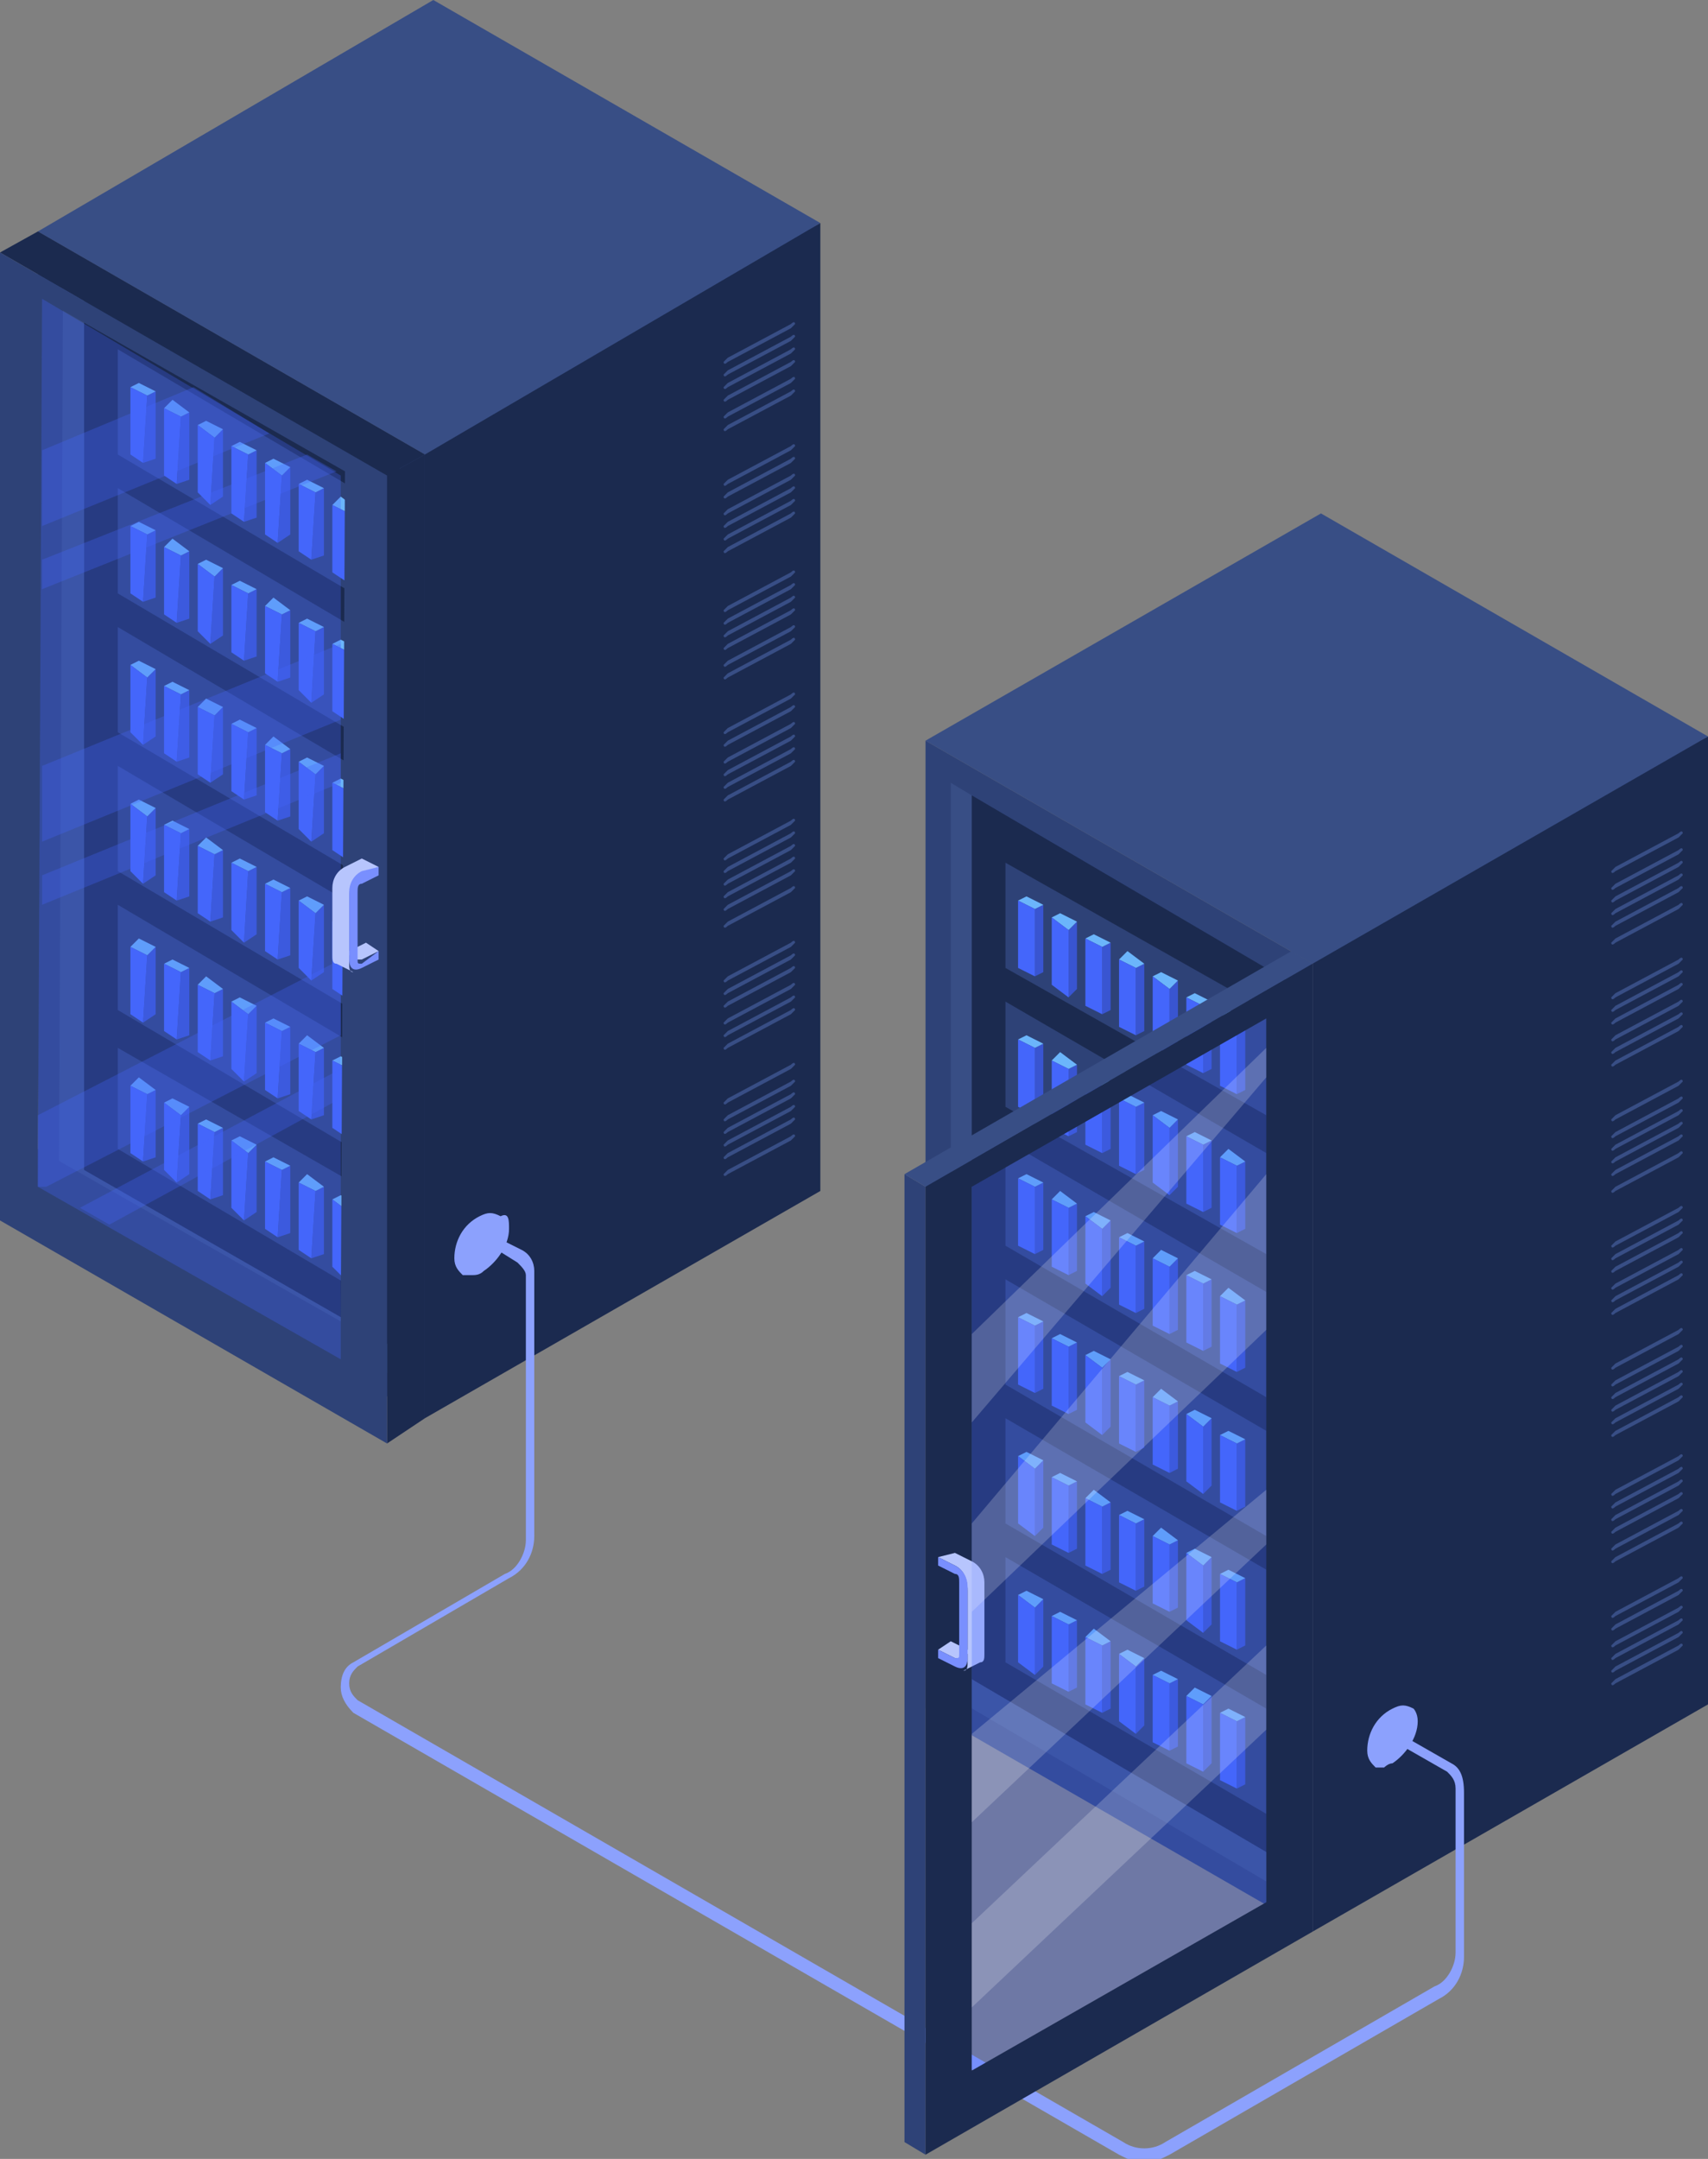 <?xml version="1.0" encoding="utf-8"?>
<!-- Generator: Adobe Illustrator 26.3.1, SVG Export Plug-In . SVG Version: 6.00 Build 0)  -->
<svg version="1.1" id="Layer_1" xmlns="http://www.w3.org/2000/svg" xmlns:xlink="http://www.w3.org/1999/xlink" x="0px" y="0px"
	 viewBox="0 0 40.6 51.3" style="enable-background:new 0 0 40.6 51.3;" xml:space="preserve">
<rect x="0" y="0" width="40.6" height="51.3" fill="#808080" stroke="none"/>
<style type="text/css">
	.st0{fill:#1B2A4F;}
	.st1{fill:#384E85;}
	.st2{fill:#2E4277;}
	.st3{fill:#3955D1;}
	.st4{fill:#6BB5FB;}
	.st5{fill:#4466FB;}
	.st6{opacity:0.3;fill:#4466FB;enable-background:new    ;}
	.st7{enable-background:new    ;}
	.st8{fill:#B7C5FD;}
	.st9{fill:#798FFE;}
	.st10{fill:#8CA1FD;}
	.st11{opacity:0.2;}
	.st12{fill:#FFFFFF;}
</style>
<g>
	<g>
		<g>
			<g>
				<g>
					<polygon class="st0" points="10.1,10.3 19.5,5.3 19.5,28.3 10.1,33.7 					"/>
				</g>
				<g>
					<polygon class="st1" points="0.9,5.5 10.3,0 19.5,5.3 10.1,10.8 					"/>
				</g>
				<g>
					<polygon class="st2" points="10.1,10.8 10.1,33.7 0.9,28.4 0.9,5.5 					"/>
					<g>
						<polygon class="st1" points="2,6.7 1.5,6.4 1.4,28.1 9.5,32.8 9.5,32.1 2,27.8 						"/>
						<polygon class="st0" points="2,6.7 2,27.8 9.5,32.1 9.5,11.1 						"/>
					</g>
				</g>
			</g>
			<g>
				<polygon class="st2" points="8.9,11.9 8.9,14.4 2.8,10.8 2.8,8.3 				"/>
				<g>
					<g>
						<g>
							<polygon class="st3" points="4.3,9.9 4.5,9.8 4.5,11.4 4.2,11.5 							"/>
						</g>
						<g>
							<polygon class="st4" points="3.9,9.7 4.1,9.5 4.5,9.8 4.3,9.9 							"/>
						</g>
						<polygon class="st5" points="4.3,9.9 4.2,11.5 3.9,11.3 3.9,9.7 						"/>
					</g>
					<g>
						<g>
							<polygon class="st3" points="5.1,10.4 5.3,10.2 5.3,11.8 5,12 							"/>
						</g>
						<g>
							<polygon class="st4" points="4.7,10.1 4.9,10 5.3,10.2 5.1,10.4 							"/>
						</g>
						<polygon class="st5" points="5.1,10.4 5,12 4.7,11.7 4.7,10.1 						"/>
					</g>
					<g>
						<g>
							<polygon class="st3" points="5.9,10.8 6.1,10.7 6.1,12.3 5.8,12.4 							"/>
						</g>
						<g>
							<polygon class="st4" points="5.5,10.6 5.7,10.5 6.1,10.7 5.9,10.8 							"/>
						</g>
						<polygon class="st5" points="5.9,10.8 5.8,12.4 5.5,12.2 5.5,10.6 						"/>
					</g>
					<g>
						<g>
							<polygon class="st3" points="6.7,11.3 6.9,11.1 6.9,12.7 6.6,12.9 							"/>
						</g>
						<g>
							<polygon class="st4" points="6.3,11 6.5,10.9 6.9,11.1 6.7,11.3 							"/>
						</g>
						<polygon class="st5" points="6.7,11.3 6.6,12.9 6.3,12.7 6.3,11 						"/>
					</g>
					<g>
						<g>
							<polygon class="st3" points="7.5,11.7 7.7,11.6 7.7,13.2 7.4,13.3 							"/>
						</g>
						<g>
							<polygon class="st4" points="7.1,11.5 7.3,11.4 7.7,11.6 7.5,11.7 							"/>
						</g>
						<polygon class="st5" points="7.5,11.7 7.4,13.3 7.1,13.1 7.1,11.5 						"/>
					</g>
					<g>
						<g>
							<polygon class="st3" points="8.3,12.2 8.5,12.1 8.5,13.7 8.2,13.8 							"/>
						</g>
						<g>
							<polygon class="st4" points="7.9,12 8.1,11.8 8.5,12.1 8.3,12.2 							"/>
						</g>
						<polygon class="st5" points="8.3,12.2 8.2,13.8 7.9,13.6 7.9,12 						"/>
					</g>
					<g>
						<g>
							<polygon class="st3" points="3.5,9.4 3.7,9.3 3.7,10.9 3.4,11 							"/>
						</g>
						<g>
							<polygon class="st4" points="3.1,9.2 3.3,9.1 3.7,9.3 3.5,9.4 							"/>
						</g>
						<polygon class="st5" points="3.5,9.4 3.4,11 3.1,10.8 3.1,9.2 						"/>
					</g>
				</g>
			</g>
			<g>
				<polygon class="st2" points="8.9,15.2 8.9,17.7 2.8,14.1 2.8,11.6 				"/>
				<g>
					<g>
						<g>
							<polygon class="st3" points="4.3,13.2 4.5,13.1 4.5,14.7 4.2,14.8 							"/>
						</g>
						<g>
							<polygon class="st4" points="3.9,13 4.1,12.8 4.5,13.1 4.3,13.2 							"/>
						</g>
						<polygon class="st5" points="4.3,13.2 4.2,14.8 3.9,14.6 3.9,13 						"/>
					</g>
					<g>
						<g>
							<polygon class="st3" points="5.1,13.7 5.3,13.5 5.3,15.1 5,15.3 							"/>
						</g>
						<g>
							<polygon class="st4" points="4.7,13.4 4.9,13.3 5.3,13.5 5.1,13.7 							"/>
						</g>
						<polygon class="st5" points="5.1,13.7 5,15.3 4.7,15 4.7,13.4 						"/>
					</g>
					<g>
						<g>
							<polygon class="st3" points="5.9,14.1 6.1,14 6.1,15.6 5.8,15.7 							"/>
						</g>
						<g>
							<polygon class="st4" points="5.5,13.9 5.7,13.8 6.1,14 5.9,14.1 							"/>
						</g>
						<polygon class="st5" points="5.9,14.1 5.8,15.7 5.5,15.5 5.5,13.9 						"/>
					</g>
					<g>
						<g>
							<polygon class="st3" points="6.7,14.6 6.9,14.5 6.9,16.1 6.6,16.2 							"/>
						</g>
						<g>
							<polygon class="st4" points="6.3,14.4 6.5,14.2 6.9,14.5 6.7,14.6 							"/>
						</g>
						<polygon class="st5" points="6.7,14.6 6.6,16.2 6.3,16 6.3,14.4 						"/>
					</g>
					<g>
						<g>
							<polygon class="st3" points="7.5,15 7.7,14.9 7.7,16.5 7.4,16.7 							"/>
						</g>
						<g>
							<polygon class="st4" points="7.1,14.8 7.3,14.7 7.7,14.9 7.5,15 							"/>
						</g>
						<polygon class="st5" points="7.5,15 7.4,16.7 7.1,16.4 7.1,14.8 						"/>
					</g>
					<g>
						<g>
							<polygon class="st3" points="8.3,15.5 8.5,15.4 8.5,17 8.2,17.1 							"/>
						</g>
						<g>
							<polygon class="st4" points="7.9,15.3 8.1,15.2 8.5,15.4 8.3,15.5 							"/>
						</g>
						<polygon class="st5" points="8.3,15.5 8.2,17.1 7.9,16.9 7.9,15.3 						"/>
					</g>
					<g>
						<g>
							<polygon class="st3" points="3.5,12.7 3.7,12.6 3.7,14.2 3.4,14.3 							"/>
						</g>
						<g>
							<polygon class="st4" points="3.1,12.5 3.3,12.4 3.7,12.6 3.5,12.7 							"/>
						</g>
						<polygon class="st5" points="3.5,12.7 3.4,14.3 3.1,14.1 3.1,12.5 						"/>
					</g>
				</g>
			</g>
			<g>
				<polygon class="st2" points="8.9,18.5 8.9,21 2.8,17.4 2.8,14.9 				"/>
				<g>
					<g>
						<g>
							<polygon class="st3" points="4.3,16.5 4.5,16.4 4.5,18 4.2,18.1 							"/>
						</g>
						<g>
							<polygon class="st4" points="3.9,16.3 4.1,16.2 4.5,16.4 4.3,16.5 							"/>
						</g>
						<polygon class="st5" points="4.3,16.5 4.2,18.1 3.9,17.9 3.9,16.3 						"/>
					</g>
					<g>
						<g>
							<polygon class="st3" points="5.1,17 5.3,16.8 5.3,18.4 5,18.6 							"/>
						</g>
						<g>
							<polygon class="st4" points="4.7,16.8 4.9,16.6 5.3,16.8 5.1,17 							"/>
						</g>
						<polygon class="st5" points="5.1,17 5,18.6 4.7,18.4 4.7,16.8 						"/>
					</g>
					<g>
						<g>
							<polygon class="st3" points="5.9,17.4 6.1,17.3 6.1,18.9 5.8,19 							"/>
						</g>
						<g>
							<polygon class="st4" points="5.5,17.2 5.7,17.1 6.1,17.3 5.9,17.4 							"/>
						</g>
						<polygon class="st5" points="5.9,17.4 5.8,19 5.5,18.8 5.5,17.2 						"/>
					</g>
					<g>
						<g>
							<polygon class="st3" points="6.7,17.9 6.9,17.8 6.9,19.4 6.6,19.5 							"/>
						</g>
						<g>
							<polygon class="st4" points="6.3,17.7 6.5,17.5 6.9,17.8 6.7,17.9 							"/>
						</g>
						<polygon class="st5" points="6.7,17.9 6.6,19.5 6.3,19.3 6.3,17.7 						"/>
					</g>
					<g>
						<g>
							<polygon class="st3" points="7.5,18.4 7.7,18.2 7.7,19.8 7.4,20 							"/>
						</g>
						<g>
							<polygon class="st4" points="7.1,18.1 7.3,18 7.7,18.2 7.5,18.4 							"/>
						</g>
						<polygon class="st5" points="7.5,18.4 7.4,20 7.1,19.7 7.1,18.1 						"/>
					</g>
					<g>
						<g>
							<polygon class="st3" points="8.3,18.8 8.5,18.7 8.5,20.3 8.2,20.4 							"/>
						</g>
						<g>
							<polygon class="st4" points="7.9,18.6 8.1,18.5 8.5,18.7 8.3,18.8 							"/>
						</g>
						<polygon class="st5" points="8.3,18.8 8.2,20.4 7.9,20.2 7.9,18.6 						"/>
					</g>
					<g>
						<g>
							<polygon class="st3" points="3.5,16.1 3.7,15.9 3.7,17.5 3.4,17.7 							"/>
						</g>
						<g>
							<polygon class="st4" points="3.1,15.8 3.3,15.7 3.7,15.9 3.5,16.1 							"/>
						</g>
						<polygon class="st5" points="3.5,16.1 3.4,17.7 3.1,17.4 3.1,15.8 						"/>
					</g>
				</g>
			</g>
			<g>
				<polygon class="st2" points="8.9,21.8 8.9,24.3 2.8,20.7 2.8,18.2 				"/>
				<g>
					<g>
						<g>
							<polygon class="st3" points="4.3,19.8 4.5,19.7 4.5,21.3 4.2,21.4 							"/>
						</g>
						<g>
							<polygon class="st4" points="3.9,19.6 4.1,19.5 4.5,19.7 4.3,19.8 							"/>
						</g>
						<polygon class="st5" points="4.3,19.8 4.2,21.4 3.9,21.2 3.9,19.6 						"/>
					</g>
					<g>
						<g>
							<polygon class="st3" points="5.1,20.3 5.3,20.2 5.3,21.8 5,21.9 							"/>
						</g>
						<g>
							<polygon class="st4" points="4.7,20.1 4.9,19.9 5.3,20.2 5.1,20.3 							"/>
						</g>
						<polygon class="st5" points="5.1,20.3 5,21.9 4.7,21.7 4.7,20.1 						"/>
					</g>
					<g>
						<g>
							<polygon class="st3" points="5.9,20.7 6.1,20.6 6.1,22.2 5.8,22.4 							"/>
						</g>
						<g>
							<polygon class="st4" points="5.5,20.5 5.7,20.4 6.1,20.6 5.9,20.7 							"/>
						</g>
						<polygon class="st5" points="5.9,20.7 5.8,22.4 5.5,22.1 5.5,20.5 						"/>
					</g>
					<g>
						<g>
							<polygon class="st3" points="6.7,21.2 6.9,21.1 6.9,22.7 6.6,22.8 							"/>
						</g>
						<g>
							<polygon class="st4" points="6.3,21 6.5,20.9 6.9,21.1 6.7,21.2 							"/>
						</g>
						<polygon class="st5" points="6.7,21.2 6.6,22.8 6.3,22.6 6.3,21 						"/>
					</g>
					<g>
						<g>
							<polygon class="st3" points="7.5,21.7 7.7,21.5 7.7,23.1 7.4,23.3 							"/>
						</g>
						<g>
							<polygon class="st4" points="7.1,21.4 7.3,21.3 7.7,21.5 7.5,21.7 							"/>
						</g>
						<polygon class="st5" points="7.5,21.7 7.4,23.3 7.1,23 7.1,21.4 						"/>
					</g>
					<g>
						<g>
							<polygon class="st3" points="8.3,22.1 8.5,22 8.5,23.6 8.2,23.7 							"/>
						</g>
						<g>
							<polygon class="st4" points="7.9,21.9 8.1,21.8 8.5,22 8.3,22.1 							"/>
						</g>
						<polygon class="st5" points="8.3,22.1 8.2,23.7 7.9,23.5 7.9,21.9 						"/>
					</g>
					<g>
						<g>
							<polygon class="st3" points="3.5,19.4 3.7,19.2 3.7,20.8 3.4,21 							"/>
						</g>
						<g>
							<polygon class="st4" points="3.1,19.1 3.3,19 3.7,19.2 3.5,19.4 							"/>
						</g>
						<polygon class="st5" points="3.5,19.4 3.4,21 3.1,20.7 3.1,19.1 						"/>
					</g>
				</g>
			</g>
			<g>
				<polygon class="st2" points="8.9,25.1 8.9,27.6 2.8,24 2.8,21.5 				"/>
				<g>
					<g>
						<g>
							<polygon class="st3" points="4.3,23.1 4.5,23 4.5,24.6 4.2,24.7 							"/>
						</g>
						<g>
							<polygon class="st4" points="3.9,22.9 4.1,22.8 4.5,23 4.3,23.1 							"/>
						</g>
						<polygon class="st5" points="4.3,23.1 4.2,24.7 3.9,24.5 3.9,22.9 						"/>
					</g>
					<g>
						<g>
							<polygon class="st3" points="5.1,23.6 5.3,23.5 5.3,25.1 5,25.2 							"/>
						</g>
						<g>
							<polygon class="st4" points="4.7,23.4 4.9,23.2 5.3,23.5 5.1,23.6 							"/>
						</g>
						<polygon class="st5" points="5.1,23.6 5,25.2 4.7,25 4.7,23.4 						"/>
					</g>
					<g>
						<g>
							<polygon class="st3" points="5.9,24.1 6.1,23.9 6.1,25.5 5.8,25.7 							"/>
						</g>
						<g>
							<polygon class="st4" points="5.5,23.8 5.7,23.7 6.1,23.9 5.9,24.1 							"/>
						</g>
						<polygon class="st5" points="5.9,24.1 5.8,25.7 5.5,25.4 5.5,23.8 						"/>
					</g>
					<g>
						<g>
							<polygon class="st3" points="6.7,24.5 6.9,24.4 6.9,26 6.6,26.1 							"/>
						</g>
						<g>
							<polygon class="st4" points="6.3,24.3 6.5,24.2 6.9,24.4 6.7,24.5 							"/>
						</g>
						<polygon class="st5" points="6.7,24.5 6.6,26.1 6.3,25.9 6.3,24.3 						"/>
					</g>
					<g>
						<g>
							<polygon class="st3" points="7.5,25 7.7,24.9 7.7,26.5 7.4,26.6 							"/>
						</g>
						<g>
							<polygon class="st4" points="7.1,24.8 7.3,24.6 7.7,24.9 7.5,25 							"/>
						</g>
						<polygon class="st5" points="7.5,25 7.4,26.6 7.1,26.4 7.1,24.8 						"/>
					</g>
					<g>
						<g>
							<polygon class="st3" points="8.3,25.4 8.5,25.3 8.5,26.9 8.2,27 							"/>
						</g>
						<g>
							<polygon class="st4" points="7.9,25.2 8.1,25.1 8.5,25.3 8.3,25.4 							"/>
						</g>
						<polygon class="st5" points="8.3,25.4 8.2,27 7.9,26.8 7.9,25.2 						"/>
					</g>
					<g>
						<g>
							<polygon class="st3" points="3.5,22.7 3.7,22.5 3.7,24.1 3.4,24.3 							"/>
						</g>
						<g>
							<polygon class="st4" points="3.1,22.5 3.3,22.3 3.7,22.5 3.5,22.7 							"/>
						</g>
						<polygon class="st5" points="3.5,22.7 3.4,24.3 3.1,24.1 3.1,22.5 						"/>
					</g>
				</g>
			</g>
			<g>
				<polygon class="st2" points="8.9,28.4 8.9,30.9 2.8,27.3 2.8,24.9 				"/>
				<g>
					<g>
						<g>
							<polygon class="st3" points="4.3,26.5 4.5,26.3 4.5,27.9 4.2,28.1 							"/>
						</g>
						<g>
							<polygon class="st4" points="3.9,26.2 4.1,26.1 4.5,26.3 4.3,26.5 							"/>
						</g>
						<polygon class="st5" points="4.3,26.5 4.2,28.1 3.9,27.8 3.9,26.2 						"/>
					</g>
					<g>
						<g>
							<polygon class="st3" points="5.1,26.9 5.3,26.8 5.3,28.4 5,28.5 							"/>
						</g>
						<g>
							<polygon class="st4" points="4.7,26.7 4.9,26.6 5.3,26.8 5.1,26.9 							"/>
						</g>
						<polygon class="st5" points="5.1,26.9 5,28.5 4.7,28.3 4.7,26.7 						"/>
					</g>
					<g>
						<g>
							<polygon class="st3" points="5.9,27.4 6.1,27.2 6.1,28.8 5.8,29 							"/>
						</g>
						<g>
							<polygon class="st4" points="5.5,27.1 5.7,27 6.1,27.2 5.9,27.4 							"/>
						</g>
						<polygon class="st5" points="5.9,27.4 5.8,29 5.5,28.7 5.5,27.1 						"/>
					</g>
					<g>
						<g>
							<polygon class="st3" points="6.7,27.8 6.9,27.7 6.9,29.3 6.6,29.4 							"/>
						</g>
						<g>
							<polygon class="st4" points="6.3,27.6 6.5,27.5 6.9,27.7 6.7,27.8 							"/>
						</g>
						<polygon class="st5" points="6.7,27.8 6.6,29.4 6.3,29.2 6.3,27.6 						"/>
					</g>
					<g>
						<g>
							<polygon class="st3" points="7.5,28.3 7.7,28.2 7.7,29.8 7.4,29.9 							"/>
						</g>
						<g>
							<polygon class="st4" points="7.1,28.1 7.3,27.9 7.7,28.2 7.5,28.3 							"/>
						</g>
						<polygon class="st5" points="7.5,28.3 7.4,29.9 7.1,29.7 7.1,28.1 						"/>
					</g>
					<g>
						<g>
							<polygon class="st3" points="8.3,28.8 8.5,28.6 8.5,30.2 8.2,30.4 							"/>
						</g>
						<g>
							<polygon class="st4" points="7.9,28.5 8.1,28.4 8.5,28.6 8.3,28.8 							"/>
						</g>
						<polygon class="st5" points="8.3,28.8 8.2,30.4 7.9,30.1 7.9,28.5 						"/>
					</g>
					<g>
						<g>
							<polygon class="st3" points="3.5,26 3.7,25.9 3.7,27.5 3.4,27.6 							"/>
						</g>
						<g>
							<polygon class="st4" points="3.1,25.8 3.3,25.6 3.7,25.9 3.5,26 							"/>
						</g>
						<polygon class="st5" points="3.5,26 3.4,27.6 3.1,27.4 3.1,25.8 						"/>
					</g>
				</g>
			</g>
			<path class="st1" d="M17.3,27.8c0,0-0.1,0.1-0.1,0.1c0,0,0,0.1,0.1,0l1.5-0.8c0,0,0.1-0.1,0.1-0.1c0,0,0-0.1-0.1,0L17.3,27.8z"/>
			<path class="st1" d="M17.3,27.4c0,0-0.1,0.1-0.1,0.1c0,0,0,0.1,0.1,0l1.5-0.8c0,0,0.1-0.1,0.1-0.1c0,0,0-0.1-0.1,0L17.3,27.4z"/>
			<path class="st1" d="M17.3,27.1c0,0-0.1,0.1-0.1,0.1c0,0,0,0.1,0.1,0l1.5-0.8c0,0,0.1-0.1,0.1-0.1c0,0,0-0.1-0.1,0L17.3,27.1z"/>
			<path class="st1" d="M17.3,26.8c0,0-0.1,0.1-0.1,0.1c0,0,0,0.1,0.1,0l1.5-0.8c0,0,0.1-0.1,0.1-0.1c0,0,0-0.1-0.1,0L17.3,26.8z"/>
			<path class="st1" d="M17.3,26.1c0,0-0.1,0.1-0.1,0.1c0,0,0,0.1,0.1,0l1.5-0.8c0,0,0.1-0.1,0.1-0.1c0,0,0-0.1-0.1,0L17.3,26.1z"/>
			<path class="st1" d="M17.3,26.5c0,0-0.1,0.1-0.1,0.1c0,0,0,0.1,0.1,0l1.5-0.8c0,0,0.1-0.1,0.1-0.1c0,0,0-0.1-0.1,0L17.3,26.5z"/>
			<path class="st1" d="M17.3,24.8c0,0-0.1,0.1-0.1,0.1c0,0,0,0.1,0.1,0l1.5-0.8c0,0,0.1-0.1,0.1-0.1c0,0,0-0.1-0.1,0L17.3,24.8z"/>
			<path class="st1" d="M17.3,24.5c0,0-0.1,0.1-0.1,0.1c0,0,0,0.1,0.1,0l1.5-0.8c0,0,0.1-0.1,0.1-0.1c0,0,0-0.1-0.1,0L17.3,24.5z"/>
			<path class="st1" d="M17.3,24.2c0,0-0.1,0.1-0.1,0.1c0,0,0,0.1,0.1,0l1.5-0.8c0,0,0.1-0.1,0.1-0.1c0,0,0-0.1-0.1,0L17.3,24.2z"/>
			<path class="st1" d="M17.3,23.8c0,0-0.1,0.1-0.1,0.1c0,0,0,0.1,0.1,0l1.5-0.8c0,0,0.1-0.1,0.1-0.1c0,0,0-0.1-0.1,0L17.3,23.8z"/>
			<path class="st1" d="M17.3,23.2c0,0-0.1,0.1-0.1,0.1c0,0,0,0.1,0.1,0l1.5-0.8c0,0,0.1-0.1,0.1-0.1c0,0,0-0.1-0.1,0L17.3,23.2z"/>
			<path class="st1" d="M17.3,23.5c0,0-0.1,0.1-0.1,0.1c0,0,0,0.1,0.1,0l1.5-0.8c0,0,0.1-0.1,0.1-0.1c0,0,0-0.1-0.1,0L17.3,23.5z"/>
			<path class="st1" d="M17.3,21.9c0,0-0.1,0.1-0.1,0.1c0,0,0,0.1,0.1,0l1.5-0.8c0,0,0.1-0.1,0.1-0.1c0,0,0-0.1-0.1,0L17.3,21.9z"/>
			<path class="st1" d="M17.3,21.5c0,0-0.1,0.1-0.1,0.1c0,0,0,0.1,0.1,0l1.5-0.8c0,0,0.1-0.1,0.1-0.1c0,0,0-0.1-0.1,0L17.3,21.5z"/>
			<path class="st1" d="M17.3,21.2c0,0-0.1,0.1-0.1,0.1c0,0,0,0.1,0.1,0l1.5-0.8c0,0,0.1-0.1,0.1-0.1c0,0,0-0.1-0.1,0L17.3,21.2z"/>
			<path class="st1" d="M17.3,20.9c0,0-0.1,0.1-0.1,0.1c0,0,0,0.1,0.1,0l1.5-0.8c0,0,0.1-0.1,0.1-0.1c0,0,0-0.1-0.1,0L17.3,20.9z"/>
			<path class="st1" d="M17.3,20.3c0,0-0.1,0.1-0.1,0.1c0,0,0,0.1,0.1,0l1.5-0.8c0,0,0.1-0.1,0.1-0.1c0,0,0-0.1-0.1,0L17.3,20.3z"/>
			<path class="st1" d="M17.3,20.6c0,0-0.1,0.1-0.1,0.1c0,0,0,0.1,0.1,0l1.5-0.8c0,0,0.1-0.1,0.1-0.1c0,0,0-0.1-0.1,0L17.3,20.6z"/>
			<path class="st1" d="M17.3,18.9c0,0-0.1,0.1-0.1,0.1c0,0,0,0.1,0.1,0l1.5-0.8c0,0,0.1-0.1,0.1-0.1c0,0,0-0.1-0.1,0L17.3,18.9z"/>
			<path class="st1" d="M17.3,18.6c0,0-0.1,0.1-0.1,0.1c0,0,0,0.1,0.1,0l1.5-0.8c0,0,0.1-0.1,0.1-0.1c0,0,0-0.1-0.1,0L17.3,18.6z"/>
			<path class="st1" d="M17.3,18.3c0,0-0.1,0.1-0.1,0.1c0,0,0,0.1,0.1,0l1.5-0.8c0,0,0.1-0.1,0.1-0.1c0,0,0-0.1-0.1,0L17.3,18.3z"/>
			<path class="st1" d="M17.3,18c0,0-0.1,0.1-0.1,0.1c0,0,0,0.1,0.1,0l1.5-0.8c0,0,0.1-0.1,0.1-0.1c0,0,0-0.1-0.1,0L17.3,18z"/>
			<path class="st1" d="M17.3,17.3c0,0-0.1,0.1-0.1,0.1c0,0,0,0.1,0.1,0l1.5-0.8c0,0,0.1-0.1,0.1-0.1c0,0,0-0.1-0.1,0L17.3,17.3z"/>
			<path class="st1" d="M17.3,17.6c0,0-0.1,0.1-0.1,0.1c0,0,0,0.1,0.1,0l1.5-0.8c0,0,0.1-0.1,0.1-0.1c0,0,0-0.1-0.1,0L17.3,17.6z"/>
			<path class="st1" d="M17.3,16c0,0-0.1,0.1-0.1,0.1c0,0,0,0.1,0.1,0l1.5-0.8c0,0,0.1-0.1,0.1-0.1c0,0,0-0.1-0.1,0L17.3,16z"/>
			<path class="st1" d="M17.3,15.7c0,0-0.1,0.1-0.1,0.1c0,0,0,0.1,0.1,0l1.5-0.8c0,0,0.1-0.1,0.1-0.1c0,0,0-0.1-0.1,0L17.3,15.7z"/>
			<path class="st1" d="M17.3,15.3c0,0-0.1,0.1-0.1,0.1c0,0,0,0.1,0.1,0l1.5-0.8c0,0,0.1-0.1,0.1-0.1c0,0,0-0.1-0.1,0L17.3,15.3z"/>
			<path class="st1" d="M17.3,15c0,0-0.1,0.1-0.1,0.1c0,0,0,0.1,0.1,0l1.5-0.8c0,0,0.1-0.1,0.1-0.1c0,0,0-0.1-0.1,0L17.3,15z"/>
			<path class="st1" d="M17.3,14.4c0,0-0.1,0.1-0.1,0.1c0,0,0,0.1,0.1,0l1.5-0.8c0,0,0.1-0.1,0.1-0.1c0,0,0-0.1-0.1,0L17.3,14.4z"/>
			<path class="st1" d="M17.3,14.7c0,0-0.1,0.1-0.1,0.1c0,0,0,0.1,0.1,0l1.5-0.8c0,0,0.1-0.1,0.1-0.1c0,0,0-0.1-0.1,0L17.3,14.7z"/>
			<path class="st1" d="M17.3,13c0,0-0.1,0.1-0.1,0.1c0,0,0,0.1,0.1,0l1.5-0.8c0,0,0.1-0.1,0.1-0.1c0,0,0-0.1-0.1,0L17.3,13z"/>
			<path class="st1" d="M17.3,12.7c0,0-0.1,0.1-0.1,0.1c0,0,0,0.1,0.1,0l1.5-0.8c0,0,0.1-0.1,0.1-0.1c0,0,0-0.1-0.1,0L17.3,12.7z"/>
			<path class="st1" d="M17.3,12.4c0,0-0.1,0.1-0.1,0.1c0,0,0,0.1,0.1,0l1.5-0.8c0,0,0.1-0.1,0.1-0.1c0,0,0-0.1-0.1,0L17.3,12.4z"/>
			<path class="st1" d="M17.3,12.1c0,0-0.1,0.1-0.1,0.1c0,0,0,0.1,0.1,0l1.5-0.8c0,0,0.1-0.1,0.1-0.1c0,0,0-0.1-0.1,0L17.3,12.1z"/>
			<path class="st1" d="M17.3,11.4c0,0-0.1,0.1-0.1,0.1c0,0,0,0.1,0.1,0l1.5-0.8c0,0,0.1-0.1,0.1-0.1c0,0,0-0.1-0.1,0L17.3,11.4z"/>
			<path class="st1" d="M17.3,11.7c0,0-0.1,0.1-0.1,0.1c0,0,0,0.1,0.1,0l1.5-0.8c0,0,0.1-0.1,0.1-0.1c0,0,0-0.1-0.1,0L17.3,11.7z"/>
			<path class="st1" d="M17.3,10.1c0,0-0.1,0.1-0.1,0.1c0,0,0,0.1,0.1,0l1.5-0.8c0,0,0.1-0.1,0.1-0.1c0,0,0-0.1-0.1,0L17.3,10.1z"/>
			<path class="st1" d="M17.3,9.8c0,0-0.1,0.1-0.1,0.1c0,0,0,0.1,0.1,0l1.5-0.8c0,0,0.1-0.1,0.1-0.1c0,0,0-0.1-0.1,0L17.3,9.8z"/>
			<path class="st1" d="M17.3,9.4c0,0-0.1,0.1-0.1,0.1c0,0,0,0.1,0.1,0l1.5-0.8c0,0,0.1-0.1,0.1-0.1c0,0,0-0.1-0.1,0L17.3,9.4z"/>
			<path class="st1" d="M17.3,9.1c0,0-0.1,0.1-0.1,0.1c0,0,0,0.1,0.1,0l1.5-0.8c0,0,0.1-0.1,0.1-0.1c0,0,0-0.1-0.1,0L17.3,9.1z"/>
			<path class="st1" d="M17.3,8.5c0,0-0.1,0.1-0.1,0.1c0,0,0,0.1,0.1,0l1.5-0.8c0,0,0.1-0.1,0.1-0.1c0,0,0-0.1-0.1,0L17.3,8.5z"/>
			<path class="st1" d="M17.3,8.8c0,0-0.1,0.1-0.1,0.1c0,0,0,0.1,0.1,0l1.5-0.8c0,0,0.1-0.1,0.1-0.1c0,0,0-0.1-0.1,0L17.3,8.8z"/>
			<g>
				<g>
					<g>
						<g>
							<g>
								<g>
									<g>
										<g>
											<g>
												<g>
													<polygon class="st0" points="9.2,11.3 10.1,10.8 10.1,33.7 9.2,34.3 													"/>
												</g>
												<g>
													<polygon class="st0" points="0,6 0.9,5.5 10.1,10.8 9.2,11.3 													"/>
												</g>
												<path class="st2" d="M0,6l0,23l9.2,5.3l0-23L0,6z M8.1,31.4l-7.2-4.1L1,7.1l7.2,4.1L8.1,31.4z"/>
											</g>
										</g>
										<polygon class="st6" points="1,7.1 0.9,28.2 8.1,32.3 8.1,11.3 										"/>
									</g>
								</g>
							</g>
						</g>
					</g>
				</g>
				<g>
					<polygon class="st6" points="2.6,29.1 8.1,26.1 8.1,25.4 1.9,28.7 					"/>
					<polygon class="st6" points="0.9,28.2 1.1,28.2 8.1,24.6 8.1,22.8 0.9,26.5 					"/>
					<polygon class="st6" points="8.1,17.9 1,20.8 1,21.5 8.1,18.6 					"/>
					<polygon class="st6" points="8.1,15.3 1,18.2 1,20 8.1,17.1 					"/>
					<polygon class="st6" points="7.3,10.8 1,13.3 1,14 8,11.2 					"/>
					<polygon class="st6" points="4.6,9.2 1,10.7 1,12.5 6.4,10.3 					"/>
				</g>
			</g>
			<g>
				<g>
					<g class="st7">
						<g>
							<path class="st8" d="M9,22.6l-0.4,0.2c0,0-0.1,0-0.1,0l-0.2-0.1l0,0.2c0,0.1,0,0.2,0.1,0.2L8,22.9c-0.1,0-0.1-0.1-0.1-0.2
								l0-1.6c0-0.2,0.1-0.4,0.3-0.5l0.4-0.2L9,20.6l-0.4,0.2c-0.2,0.1-0.3,0.3-0.3,0.5l0,1.3l0.4-0.2L9,22.6z"/>
						</g>
					</g>
				</g>
				<g>
					<path class="st9" d="M9,20.6l0,0.2L8.6,21c-0.1,0-0.1,0.1-0.1,0.2l0,1.6c0,0.1,0,0.1,0.1,0.1L9,22.6l0,0.2l-0.4,0.2
						c-0.2,0.1-0.3,0-0.3-0.2l0-1.6c0-0.2,0.1-0.4,0.3-0.5L9,20.6z"/>
				</g>
			</g>
		</g>
		<g>
			<g>
				<g>
					<g>
						<g>
							<g>
								<g>
									<polygon class="st0" points="31.2,22.2 40.6,17.5 40.6,40.5 31.2,45.9 									"/>
								</g>
								<g>
									<polygon class="st1" points="22,17.6 31.4,12.2 40.6,17.5 31.2,22.9 									"/>
								</g>
								<g>
									<polygon class="st2" points="31.2,22.9 31.2,45.9 22,40.6 22,17.6 									"/>
									<g>
										<polygon class="st1" points="23.1,18.9 22.6,18.6 22.6,40.3 30.6,45 30.6,44.3 23.1,39.9 										"/>
										<polygon class="st0" points="23.1,18.9 23.1,39.9 30.6,44.3 30.6,23.3 										"/>
									</g>
								</g>
							</g>
							<g>
								<polygon class="st2" points="30.1,24 30.1,26.5 23.9,23 23.9,20.5 								"/>
								<g>
									<g>
										<g>
											<polygon class="st3" points="25.4,22.1 25.6,21.9 25.6,23.5 25.4,23.7 											"/>
										</g>
										<g>
											<polygon class="st4" points="25,21.8 25.2,21.7 25.6,21.9 25.4,22.1 											"/>
										</g>
										<polygon class="st5" points="25.4,22.1 25.4,23.7 25,23.4 25,21.8 										"/>
									</g>
									<g>
										<g>
											<polygon class="st3" points="26.2,22.5 26.4,22.4 26.4,24 26.2,24.1 											"/>
										</g>
										<g>
											<polygon class="st4" points="25.8,22.3 26,22.2 26.4,22.4 26.2,22.5 											"/>
										</g>
										<polygon class="st5" points="26.2,22.5 26.2,24.1 25.8,23.9 25.8,22.3 										"/>
									</g>
									<g>
										<g>
											<polygon class="st3" points="27,23 27.2,22.9 27.2,24.5 27,24.6 											"/>
										</g>
										<g>
											<polygon class="st4" points="26.6,22.8 26.8,22.6 27.2,22.9 27,23 											"/>
										</g>
										<polygon class="st5" points="27,23 27,24.6 26.6,24.4 26.6,22.8 										"/>
									</g>
									<g>
										<g>
											<polygon class="st3" points="27.8,23.5 28,23.3 28,24.9 27.8,25.1 											"/>
										</g>
										<g>
											<polygon class="st4" points="27.4,23.2 27.6,23.1 28,23.3 27.8,23.5 											"/>
										</g>
										<polygon class="st5" points="27.8,23.5 27.8,25.1 27.4,24.8 27.4,23.2 										"/>
									</g>
									<g>
										<g>
											<polygon class="st3" points="28.6,23.9 28.8,23.8 28.8,25.4 28.6,25.5 											"/>
										</g>
										<g>
											<polygon class="st4" points="28.2,23.7 28.4,23.6 28.8,23.8 28.6,23.9 											"/>
										</g>
										<polygon class="st5" points="28.6,23.9 28.6,25.5 28.2,25.3 28.2,23.7 										"/>
									</g>
									<g>
										<g>
											<polygon class="st3" points="29.4,24.4 29.6,24.2 29.6,25.9 29.4,26 											"/>
										</g>
										<g>
											<polygon class="st4" points="29,24.2 29.2,24 29.6,24.2 29.4,24.4 											"/>
										</g>
										<polygon class="st5" points="29.4,24.4 29.4,26 29,25.8 29,24.2 										"/>
									</g>
									<g>
										<g>
											<polygon class="st3" points="24.6,21.6 24.8,21.5 24.8,23.1 24.6,23.2 											"/>
										</g>
										<g>
											<polygon class="st4" points="24.2,21.4 24.4,21.3 24.8,21.5 24.6,21.6 											"/>
										</g>
										<polygon class="st5" points="24.6,21.6 24.6,23.2 24.2,23 24.2,21.4 										"/>
									</g>
								</g>
							</g>
							<g>
								<polygon class="st2" points="30.1,27.4 30.1,29.8 23.9,26.3 23.9,23.8 								"/>
								<g>
									<g>
										<g>
											<polygon class="st3" points="25.4,25.4 25.6,25.3 25.6,26.9 25.4,27 											"/>
										</g>
										<g>
											<polygon class="st4" points="25,25.2 25.2,25 25.6,25.3 25.4,25.4 											"/>
										</g>
										<polygon class="st5" points="25.4,25.4 25.4,27 25,26.8 25,25.2 										"/>
									</g>
									<g>
										<g>
											<polygon class="st3" points="26.2,25.8 26.4,25.7 26.4,27.3 26.2,27.4 											"/>
										</g>
										<g>
											<polygon class="st4" points="25.8,25.6 26,25.5 26.4,25.7 26.2,25.8 											"/>
										</g>
										<polygon class="st5" points="26.2,25.8 26.2,27.4 25.8,27.2 25.8,25.6 										"/>
									</g>
									<g>
										<g>
											<polygon class="st3" points="27,26.3 27.2,26.2 27.2,27.8 27,27.9 											"/>
										</g>
										<g>
											<polygon class="st4" points="26.6,26.1 26.8,26 27.2,26.2 27,26.3 											"/>
										</g>
										<polygon class="st5" points="27,26.3 27,27.9 26.6,27.7 26.6,26.1 										"/>
									</g>
									<g>
										<g>
											<polygon class="st3" points="27.8,26.8 28,26.6 28,28.2 27.8,28.4 											"/>
										</g>
										<g>
											<polygon class="st4" points="27.4,26.5 27.6,26.4 28,26.6 27.8,26.8 											"/>
										</g>
										<polygon class="st5" points="27.8,26.8 27.8,28.4 27.4,28.1 27.4,26.5 										"/>
									</g>
									<g>
										<g>
											<polygon class="st3" points="28.6,27.2 28.8,27.1 28.8,28.7 28.6,28.8 											"/>
										</g>
										<g>
											<polygon class="st4" points="28.2,27 28.4,26.9 28.8,27.1 28.6,27.2 											"/>
										</g>
										<polygon class="st5" points="28.6,27.2 28.6,28.8 28.2,28.6 28.2,27 										"/>
									</g>
									<g>
										<g>
											<polygon class="st3" points="29.4,27.7 29.6,27.6 29.6,29.2 29.4,29.3 											"/>
										</g>
										<g>
											<polygon class="st4" points="29,27.5 29.2,27.3 29.6,27.6 29.4,27.7 											"/>
										</g>
										<polygon class="st5" points="29.4,27.7 29.4,29.3 29,29.1 29,27.5 										"/>
									</g>
									<g>
										<g>
											<polygon class="st3" points="24.6,24.9 24.8,24.8 24.8,26.4 24.6,26.5 											"/>
										</g>
										<g>
											<polygon class="st4" points="24.2,24.7 24.4,24.6 24.8,24.8 24.6,24.9 											"/>
										</g>
										<polygon class="st5" points="24.6,24.9 24.6,26.5 24.2,26.3 24.2,24.7 										"/>
									</g>
								</g>
							</g>
							<g>
								<polygon class="st2" points="30.1,30.7 30.1,33.2 23.9,29.6 23.9,27.1 								"/>
								<g>
									<g>
										<g>
											<polygon class="st3" points="25.4,28.7 25.6,28.6 25.6,30.2 25.4,30.3 											"/>
										</g>
										<g>
											<polygon class="st4" points="25,28.5 25.2,28.3 25.6,28.6 25.4,28.7 											"/>
										</g>
										<polygon class="st5" points="25.4,28.7 25.4,30.3 25,30.1 25,28.5 										"/>
									</g>
									<g>
										<g>
											<polygon class="st3" points="26.2,29.2 26.4,29 26.4,30.6 26.2,30.8 											"/>
										</g>
										<g>
											<polygon class="st4" points="25.8,28.9 26,28.8 26.4,29 26.2,29.2 											"/>
										</g>
										<polygon class="st5" points="26.2,29.2 26.2,30.8 25.8,30.5 25.8,28.9 										"/>
									</g>
									<g>
										<g>
											<polygon class="st3" points="27,29.6 27.2,29.5 27.2,31.1 27,31.2 											"/>
										</g>
										<g>
											<polygon class="st4" points="26.6,29.4 26.8,29.3 27.2,29.5 27,29.6 											"/>
										</g>
										<polygon class="st5" points="27,29.6 27,31.2 26.6,31 26.6,29.4 										"/>
									</g>
									<g>
										<g>
											<polygon class="st3" points="27.8,30.1 28,29.9 28,31.6 27.8,31.7 											"/>
										</g>
										<g>
											<polygon class="st4" points="27.4,29.9 27.6,29.7 28,29.9 27.8,30.1 											"/>
										</g>
										<polygon class="st5" points="27.8,30.1 27.8,31.7 27.4,31.5 27.4,29.9 										"/>
									</g>
									<g>
										<g>
											<polygon class="st3" points="28.6,30.5 28.8,30.4 28.8,32 28.6,32.1 											"/>
										</g>
										<g>
											<polygon class="st4" points="28.2,30.3 28.4,30.2 28.8,30.4 28.6,30.5 											"/>
										</g>
										<polygon class="st5" points="28.6,30.5 28.6,32.1 28.2,31.9 28.2,30.3 										"/>
									</g>
									<g>
										<g>
											<polygon class="st3" points="29.4,31 29.6,30.9 29.6,32.5 29.4,32.6 											"/>
										</g>
										<g>
											<polygon class="st4" points="29,30.8 29.2,30.6 29.6,30.9 29.4,31 											"/>
										</g>
										<polygon class="st5" points="29.4,31 29.4,32.6 29,32.4 29,30.8 										"/>
									</g>
									<g>
										<g>
											<polygon class="st3" points="24.6,28.2 24.8,28.1 24.8,29.7 24.6,29.8 											"/>
										</g>
										<g>
											<polygon class="st4" points="24.2,28 24.4,27.9 24.8,28.1 24.6,28.2 											"/>
										</g>
										<polygon class="st5" points="24.6,28.2 24.6,29.8 24.2,29.6 24.2,28 										"/>
									</g>
								</g>
							</g>
							<g>
								<polygon class="st2" points="30.1,34 30.1,36.5 23.9,32.9 23.9,30.4 								"/>
								<g>
									<g>
										<g>
											<polygon class="st3" points="25.4,32 25.6,31.9 25.6,33.5 25.4,33.6 											"/>
										</g>
										<g>
											<polygon class="st4" points="25,31.8 25.2,31.7 25.6,31.9 25.4,32 											"/>
										</g>
										<polygon class="st5" points="25.4,32 25.4,33.6 25,33.4 25,31.8 										"/>
									</g>
									<g>
										<g>
											<polygon class="st3" points="26.2,32.5 26.4,32.3 26.4,33.9 26.2,34.1 											"/>
										</g>
										<g>
											<polygon class="st4" points="25.8,32.2 26,32.1 26.4,32.3 26.2,32.5 											"/>
										</g>
										<polygon class="st5" points="26.2,32.5 26.2,34.1 25.8,33.8 25.8,32.2 										"/>
									</g>
									<g>
										<g>
											<polygon class="st3" points="27,32.9 27.2,32.8 27.2,34.4 27,34.5 											"/>
										</g>
										<g>
											<polygon class="st4" points="26.6,32.7 26.8,32.6 27.2,32.8 27,32.9 											"/>
										</g>
										<polygon class="st5" points="27,32.9 27,34.5 26.6,34.3 26.6,32.7 										"/>
									</g>
									<g>
										<g>
											<polygon class="st3" points="27.8,33.4 28,33.3 28,34.9 27.8,35 											"/>
										</g>
										<g>
											<polygon class="st4" points="27.4,33.2 27.6,33 28,33.3 27.8,33.4 											"/>
										</g>
										<polygon class="st5" points="27.8,33.4 27.8,35 27.4,34.8 27.4,33.2 										"/>
									</g>
									<g>
										<g>
											<polygon class="st3" points="28.6,33.9 28.8,33.7 28.8,35.3 28.6,35.5 											"/>
										</g>
										<g>
											<polygon class="st4" points="28.2,33.6 28.4,33.5 28.8,33.7 28.6,33.9 											"/>
										</g>
										<polygon class="st5" points="28.6,33.9 28.6,35.5 28.2,35.2 28.2,33.6 										"/>
									</g>
									<g>
										<g>
											<polygon class="st3" points="29.4,34.3 29.6,34.2 29.6,35.8 29.4,35.9 											"/>
										</g>
										<g>
											<polygon class="st4" points="29,34.1 29.2,34 29.6,34.2 29.4,34.3 											"/>
										</g>
										<polygon class="st5" points="29.4,34.3 29.4,35.9 29,35.7 29,34.1 										"/>
									</g>
									<g>
										<g>
											<polygon class="st3" points="24.6,31.5 24.8,31.4 24.8,33 24.6,33.1 											"/>
										</g>
										<g>
											<polygon class="st4" points="24.2,31.3 24.4,31.2 24.8,31.4 24.6,31.5 											"/>
										</g>
										<polygon class="st5" points="24.6,31.5 24.6,33.1 24.2,32.9 24.2,31.3 										"/>
									</g>
								</g>
							</g>
							<g>
								<polygon class="st2" points="30.1,37.3 30.1,39.8 23.9,36.2 23.9,33.7 								"/>
								<g>
									<g>
										<g>
											<polygon class="st3" points="25.4,35.3 25.6,35.2 25.6,36.8 25.4,36.9 											"/>
										</g>
										<g>
											<polygon class="st4" points="25,35.1 25.2,35 25.6,35.2 25.4,35.3 											"/>
										</g>
										<polygon class="st5" points="25.4,35.3 25.4,36.9 25,36.7 25,35.1 										"/>
									</g>
									<g>
										<g>
											<polygon class="st3" points="26.2,35.8 26.4,35.7 26.4,37.3 26.2,37.4 											"/>
										</g>
										<g>
											<polygon class="st4" points="25.8,35.6 26,35.4 26.4,35.7 26.2,35.8 											"/>
										</g>
										<polygon class="st5" points="26.2,35.8 26.2,37.4 25.8,37.2 25.8,35.6 										"/>
									</g>
									<g>
										<g>
											<polygon class="st3" points="27,36.2 27.2,36.1 27.2,37.7 27,37.8 											"/>
										</g>
										<g>
											<polygon class="st4" points="26.6,36 26.8,35.9 27.2,36.1 27,36.2 											"/>
										</g>
										<polygon class="st5" points="27,36.2 27,37.8 26.6,37.6 26.6,36 										"/>
									</g>
									<g>
										<g>
											<polygon class="st3" points="27.8,36.7 28,36.6 28,38.2 27.8,38.3 											"/>
										</g>
										<g>
											<polygon class="st4" points="27.4,36.5 27.6,36.3 28,36.6 27.8,36.7 											"/>
										</g>
										<polygon class="st5" points="27.8,36.7 27.8,38.3 27.4,38.1 27.4,36.5 										"/>
									</g>
									<g>
										<g>
											<polygon class="st3" points="28.6,37.2 28.8,37 28.8,38.6 28.6,38.8 											"/>
										</g>
										<g>
											<polygon class="st4" points="28.2,36.9 28.4,36.8 28.8,37 28.6,37.2 											"/>
										</g>
										<polygon class="st5" points="28.6,37.2 28.6,38.8 28.2,38.5 28.2,36.9 										"/>
									</g>
									<g>
										<g>
											<polygon class="st3" points="29.4,37.6 29.6,37.5 29.6,39.1 29.4,39.2 											"/>
										</g>
										<g>
											<polygon class="st4" points="29,37.4 29.2,37.3 29.6,37.5 29.4,37.6 											"/>
										</g>
										<polygon class="st5" points="29.4,37.6 29.4,39.2 29,39 29,37.4 										"/>
									</g>
									<g>
										<g>
											<polygon class="st3" points="24.6,34.9 24.8,34.7 24.8,36.3 24.6,36.5 											"/>
										</g>
										<g>
											<polygon class="st4" points="24.2,34.6 24.4,34.5 24.8,34.7 24.6,34.9 											"/>
										</g>
										<polygon class="st5" points="24.6,34.9 24.6,36.5 24.2,36.2 24.2,34.6 										"/>
									</g>
								</g>
							</g>
							<g>
								<polygon class="st2" points="30.1,40.6 30.1,43.1 23.9,39.5 23.9,37 								"/>
								<g>
									<g>
										<g>
											<polygon class="st3" points="25.4,38.6 25.6,38.5 25.6,40.1 25.4,40.2 											"/>
										</g>
										<g>
											<polygon class="st4" points="25,38.4 25.2,38.3 25.6,38.5 25.4,38.6 											"/>
										</g>
										<polygon class="st5" points="25.4,38.6 25.4,40.2 25,40 25,38.4 										"/>
									</g>
									<g>
										<g>
											<polygon class="st3" points="26.2,39.1 26.4,39 26.4,40.6 26.2,40.7 											"/>
										</g>
										<g>
											<polygon class="st4" points="25.8,38.9 26,38.7 26.4,39 26.2,39.1 											"/>
										</g>
										<polygon class="st5" points="26.2,39.1 26.2,40.7 25.8,40.5 25.8,38.9 										"/>
									</g>
									<g>
										<g>
											<polygon class="st3" points="27,39.6 27.2,39.4 27.2,41 27,41.2 											"/>
										</g>
										<g>
											<polygon class="st4" points="26.6,39.3 26.8,39.2 27.2,39.4 27,39.6 											"/>
										</g>
										<polygon class="st5" points="27,39.6 27,41.2 26.6,40.9 26.6,39.3 										"/>
									</g>
									<g>
										<g>
											<polygon class="st3" points="27.8,40 28,39.9 28,41.5 27.8,41.6 											"/>
										</g>
										<g>
											<polygon class="st4" points="27.4,39.8 27.6,39.7 28,39.9 27.8,40 											"/>
										</g>
										<polygon class="st5" points="27.8,40 27.8,41.6 27.4,41.4 27.4,39.8 										"/>
									</g>
									<g>
										<g>
											<polygon class="st3" points="28.6,40.5 28.8,40.3 28.8,41.9 28.6,42.1 											"/>
										</g>
										<g>
											<polygon class="st4" points="28.2,40.3 28.4,40.1 28.8,40.3 28.6,40.5 											"/>
										</g>
										<polygon class="st5" points="28.6,40.5 28.6,42.1 28.2,41.9 28.2,40.3 										"/>
									</g>
									<g>
										<g>
											<polygon class="st3" points="29.4,40.9 29.6,40.8 29.6,42.4 29.4,42.5 											"/>
										</g>
										<g>
											<polygon class="st4" points="29,40.7 29.2,40.6 29.6,40.8 29.4,40.9 											"/>
										</g>
										<polygon class="st5" points="29.4,40.9 29.4,42.5 29,42.3 29,40.7 										"/>
									</g>
									<g>
										<g>
											<polygon class="st3" points="24.6,38.2 24.8,38 24.8,39.6 24.6,39.8 											"/>
										</g>
										<g>
											<polygon class="st4" points="24.2,37.9 24.4,37.8 24.8,38 24.6,38.2 											"/>
										</g>
										<polygon class="st5" points="24.6,38.2 24.6,39.8 24.2,39.5 24.2,37.9 										"/>
									</g>
								</g>
							</g>
						</g>
					</g>
				</g>
				<g>
					<g>
						<g>
							<path class="st1" d="M38.4,39.9c0,0-0.1,0.1-0.1,0.1c0,0,0,0.1,0.1,0l1.5-0.8c0,0,0.1-0.1,0.1-0.1c0,0,0-0.1-0.1,0L38.4,39.9
								z"/>
						</g>
						<g>
							<path class="st1" d="M38.4,39.6c0,0-0.1,0.1-0.1,0.1c0,0,0,0.1,0.1,0l1.5-0.8c0,0,0.1-0.1,0.1-0.1c0,0,0-0.1-0.1,0L38.4,39.6
								z"/>
						</g>
						<g>
							<path class="st1" d="M38.4,39.3c0,0-0.1,0.1-0.1,0.1c0,0,0,0.1,0.1,0l1.5-0.8c0,0,0.1-0.1,0.1-0.1c0,0,0-0.1-0.1,0L38.4,39.3
								z"/>
						</g>
						<g>
							<path class="st1" d="M38.4,39c0,0-0.1,0.1-0.1,0.1c0,0,0,0.1,0.1,0l1.5-0.8c0,0,0.1-0.1,0.1-0.1c0,0,0-0.1-0.1,0L38.4,39z"/>
						</g>
						<g>
							<path class="st1" d="M38.4,38.3c0,0-0.1,0.1-0.1,0.1c0,0,0,0.1,0.1,0l1.5-0.8c0,0,0.1-0.1,0.1-0.1c0,0,0-0.1-0.1,0L38.4,38.3
								z"/>
						</g>
						<g>
							<path class="st1" d="M38.4,38.6c0,0-0.1,0.1-0.1,0.1c0,0,0,0.1,0.1,0l1.5-0.8c0,0,0.1-0.1,0.1-0.1c0,0,0-0.1-0.1,0L38.4,38.6
								z"/>
						</g>
					</g>
					<g>
						<g>
							<path class="st1" d="M38.4,37c0,0-0.1,0.1-0.1,0.1c0,0,0,0.1,0.1,0l1.5-0.8c0,0,0.1-0.1,0.1-0.1c0,0,0-0.1-0.1,0L38.4,37z"/>
						</g>
						<g>
							<path class="st1" d="M38.4,36.7c0,0-0.1,0.1-0.1,0.1c0,0,0,0.1,0.1,0l1.5-0.8c0,0,0.1-0.1,0.1-0.1c0,0,0-0.1-0.1,0L38.4,36.7
								z"/>
						</g>
						<g>
							<path class="st1" d="M38.4,36.3c0,0-0.1,0.1-0.1,0.1c0,0,0,0.1,0.1,0l1.5-0.8c0,0,0.1-0.1,0.1-0.1c0,0,0-0.1-0.1,0L38.4,36.3
								z"/>
						</g>
						<g>
							<path class="st1" d="M38.4,36c0,0-0.1,0.1-0.1,0.1c0,0,0,0.1,0.1,0l1.5-0.8c0,0,0.1-0.1,0.1-0.1c0,0,0-0.1-0.1,0L38.4,36z"/>
						</g>
						<g>
							<path class="st1" d="M38.4,35.4c0,0-0.1,0.1-0.1,0.1c0,0,0,0.1,0.1,0l1.5-0.8c0,0,0.1-0.1,0.1-0.1c0,0,0-0.1-0.1,0L38.4,35.4
								z"/>
						</g>
						<g>
							<path class="st1" d="M38.4,35.7c0,0-0.1,0.1-0.1,0.1c0,0,0,0.1,0.1,0l1.5-0.8c0,0,0.1-0.1,0.1-0.1c0,0,0-0.1-0.1,0L38.4,35.7
								z"/>
						</g>
					</g>
					<g>
						<g>
							<path class="st1" d="M38.4,34c0,0-0.1,0.1-0.1,0.1c0,0,0,0.1,0.1,0l1.5-0.8c0,0,0.1-0.1,0.1-0.1c0,0,0-0.1-0.1,0L38.4,34z"/>
						</g>
						<g>
							<path class="st1" d="M38.4,33.7c0,0-0.1,0.1-0.1,0.1c0,0,0,0.1,0.1,0l1.5-0.8c0,0,0.1-0.1,0.1-0.1c0,0,0-0.1-0.1,0L38.4,33.7
								z"/>
						</g>
						<g>
							<path class="st1" d="M38.4,33.4c0,0-0.1,0.1-0.1,0.1c0,0,0,0.1,0.1,0l1.5-0.8c0,0,0.1-0.1,0.1-0.1c0,0,0-0.1-0.1,0L38.4,33.4
								z"/>
						</g>
						<g>
							<path class="st1" d="M38.4,33.1c0,0-0.1,0.1-0.1,0.1c0,0,0,0.1,0.1,0l1.5-0.8c0,0,0.1-0.1,0.1-0.1c0,0,0-0.1-0.1,0L38.4,33.1
								z"/>
						</g>
						<g>
							<path class="st1" d="M38.4,32.4c0,0-0.1,0.1-0.1,0.1c0,0,0,0.1,0.1,0l1.5-0.8c0,0,0.1-0.1,0.1-0.1c0,0,0-0.1-0.1,0L38.4,32.4
								z"/>
						</g>
						<g>
							<path class="st1" d="M38.4,32.8c0,0-0.1,0.1-0.1,0.1c0,0,0,0.1,0.1,0l1.5-0.8c0,0,0.1-0.1,0.1-0.1c0,0,0-0.1-0.1,0L38.4,32.8
								z"/>
						</g>
					</g>
					<g>
						<g>
							<path class="st1" d="M38.4,31.1c0,0-0.1,0.1-0.1,0.1c0,0,0,0.1,0.1,0l1.5-0.8c0,0,0.1-0.1,0.1-0.1c0,0,0-0.1-0.1,0L38.4,31.1
								z"/>
						</g>
						<g>
							<path class="st1" d="M38.4,30.8c0,0-0.1,0.1-0.1,0.1c0,0,0,0.1,0.1,0l1.5-0.8c0,0,0.1-0.1,0.1-0.1c0,0,0-0.1-0.1,0L38.4,30.8
								z"/>
						</g>
						<g>
							<path class="st1" d="M38.4,30.5c0,0-0.1,0.1-0.1,0.1c0,0,0,0.1,0.1,0l1.5-0.8c0,0,0.1-0.1,0.1-0.1c0,0,0-0.1-0.1,0L38.4,30.5
								z"/>
						</g>
						<g>
							<path class="st1" d="M38.4,30.1c0,0-0.1,0.1-0.1,0.1c0,0,0,0.1,0.1,0l1.5-0.8c0,0,0.1-0.1,0.1-0.1c0,0,0-0.1-0.1,0L38.4,30.1
								z"/>
						</g>
						<g>
							<path class="st1" d="M38.4,29.5c0,0-0.1,0.1-0.1,0.1c0,0,0,0.1,0.1,0l1.5-0.8c0,0,0.1-0.1,0.1-0.1c0,0,0-0.1-0.1,0L38.4,29.5
								z"/>
						</g>
						<g>
							<path class="st1" d="M38.4,29.8c0,0-0.1,0.1-0.1,0.1c0,0,0,0.1,0.1,0l1.5-0.8c0,0,0.1-0.1,0.1-0.1c0,0,0-0.1-0.1,0L38.4,29.8
								z"/>
						</g>
					</g>
					<g>
						<g>
							<path class="st1" d="M38.4,28.2c0,0-0.1,0.1-0.1,0.1c0,0,0,0.1,0.1,0l1.5-0.8c0,0,0.1-0.1,0.1-0.1c0,0,0-0.1-0.1,0L38.4,28.2
								z"/>
						</g>
						<g>
							<path class="st1" d="M38.4,27.8c0,0-0.1,0.1-0.1,0.1c0,0,0,0.1,0.1,0l1.5-0.8c0,0,0.1-0.1,0.1-0.1c0,0,0-0.1-0.1,0L38.4,27.8
								z"/>
						</g>
						<g>
							<path class="st1" d="M38.4,27.5c0,0-0.1,0.1-0.1,0.1c0,0,0,0.1,0.1,0l1.5-0.8c0,0,0.1-0.1,0.1-0.1c0,0,0-0.1-0.1,0L38.4,27.5
								z"/>
						</g>
						<g>
							<path class="st1" d="M38.4,27.2c0,0-0.1,0.1-0.1,0.1c0,0,0,0.1,0.1,0l1.5-0.8c0,0,0.1-0.1,0.1-0.1c0,0,0-0.1-0.1,0L38.4,27.2
								z"/>
						</g>
						<g>
							<path class="st1" d="M38.4,26.5c0,0-0.1,0.1-0.1,0.1c0,0,0,0.1,0.1,0l1.5-0.8c0,0,0.1-0.1,0.1-0.1c0,0,0-0.1-0.1,0L38.4,26.5
								z"/>
						</g>
						<g>
							<path class="st1" d="M38.4,26.9c0,0-0.1,0.1-0.1,0.1c0,0,0,0.1,0.1,0l1.5-0.8c0,0,0.1-0.1,0.1-0.1c0,0,0-0.1-0.1,0L38.4,26.9
								z"/>
						</g>
					</g>
					<g>
						<g>
							<path class="st1" d="M38.4,25.2c0,0-0.1,0.1-0.1,0.1c0,0,0,0.1,0.1,0l1.5-0.8c0,0,0.1-0.1,0.1-0.1c0,0,0-0.1-0.1,0L38.4,25.2
								z"/>
						</g>
						<g>
							<path class="st1" d="M38.4,24.9c0,0-0.1,0.1-0.1,0.1c0,0,0,0.1,0.1,0l1.5-0.8c0,0,0.1-0.1,0.1-0.1c0,0,0-0.1-0.1,0L38.4,24.9
								z"/>
						</g>
						<g>
							<path class="st1" d="M38.4,24.6c0,0-0.1,0.1-0.1,0.1c0,0,0,0.1,0.1,0l1.5-0.8c0,0,0.1-0.1,0.1-0.1c0,0,0-0.1-0.1,0L38.4,24.6
								z"/>
						</g>
						<g>
							<path class="st1" d="M38.4,24.2c0,0-0.1,0.1-0.1,0.1c0,0,0,0.1,0.1,0l1.5-0.8c0,0,0.1-0.1,0.1-0.1c0,0,0-0.1-0.1,0L38.4,24.2
								z"/>
						</g>
						<g>
							<path class="st1" d="M38.4,23.6c0,0-0.1,0.1-0.1,0.1c0,0,0,0.1,0.1,0l1.5-0.8c0,0,0.1-0.1,0.1-0.1c0,0,0-0.1-0.1,0L38.4,23.6
								z"/>
						</g>
						<g>
							<path class="st1" d="M38.4,23.9c0,0-0.1,0.1-0.1,0.1c0,0,0,0.1,0.1,0l1.5-0.8c0,0,0.1-0.1,0.1-0.1c0,0,0-0.1-0.1,0L38.4,23.9
								z"/>
						</g>
					</g>
					<g>
						<g>
							<path class="st1" d="M38.4,22.3c0,0-0.1,0.1-0.1,0.1c0,0,0,0.1,0.1,0l1.5-0.8c0,0,0.1-0.1,0.1-0.1c0,0,0-0.1-0.1,0L38.4,22.3
								z"/>
						</g>
						<g>
							<path class="st1" d="M38.4,21.9c0,0-0.1,0.1-0.1,0.1c0,0,0,0.1,0.1,0l1.5-0.8c0,0,0.1-0.1,0.1-0.1c0,0,0-0.1-0.1,0L38.4,21.9
								z"/>
						</g>
						<g>
							<path class="st1" d="M38.4,21.6c0,0-0.1,0.1-0.1,0.1c0,0,0,0.1,0.1,0l1.5-0.8c0,0,0.1-0.1,0.1-0.1c0,0,0-0.1-0.1,0L38.4,21.6
								z"/>
						</g>
						<g>
							<path class="st1" d="M38.4,21.3c0,0-0.1,0.1-0.1,0.1c0,0,0,0.1,0.1,0l1.5-0.8c0,0,0.1-0.1,0.1-0.1c0,0,0-0.1-0.1,0L38.4,21.3
								z"/>
						</g>
						<g>
							<path class="st1" d="M38.4,20.6c0,0-0.1,0.1-0.1,0.1c0,0,0,0.1,0.1,0l1.5-0.8c0,0,0.1-0.1,0.1-0.1c0,0,0-0.1-0.1,0L38.4,20.6
								z"/>
						</g>
						<g>
							<path class="st1" d="M38.4,21c0,0-0.1,0.1-0.1,0.1c0,0,0,0.1,0.1,0l1.5-0.8c0,0,0.1-0.1,0.1-0.1c0,0,0-0.1-0.1,0L38.4,21z"/>
						</g>
					</g>
				</g>
			</g>
		</g>
	</g>
	<g>
		<g>
			<path class="st10" d="M33.7,40.9c0,0.4-0.3,0.8-0.6,1C33,41.9,32.9,42,32.9,42c-0.1,0-0.1,0-0.2,0c-0.1-0.1-0.2-0.2-0.2-0.4
				c0-0.4,0.2-0.8,0.6-1c0.2-0.1,0.3-0.1,0.5,0C33.6,40.6,33.7,40.7,33.7,40.9z"/>
		</g>
	</g>
	<path class="st10" d="M34.5,41.9l-1.4-0.8l-0.1,0.2l1.4,0.8c0.1,0.1,0.2,0.2,0.2,0.4v3.9c0,0.3-0.2,0.7-0.5,0.8l-6.4,3.7
		c-0.3,0.2-0.7,0.2-1,0L8.5,40.4c-0.1-0.1-0.2-0.2-0.2-0.4c0-0.2,0.1-0.3,0.2-0.4l3.6-2.1c0.4-0.2,0.6-0.6,0.6-1v-6.3
		c0-0.2-0.1-0.4-0.3-0.5l-0.8-0.4l0,0l-0.1,0.2l0.8,0.5c0.1,0.1,0.2,0.2,0.2,0.3v6.3c0,0.3-0.2,0.7-0.5,0.8l-3.6,2.1
		c-0.2,0.1-0.3,0.3-0.3,0.6c0,0.2,0.1,0.4,0.3,0.6l18.2,10.5c0.2,0.1,0.4,0.2,0.6,0.2s0.4-0.1,0.6-0.2l6.4-3.7
		c0.4-0.2,0.6-0.6,0.6-1v-3.9C34.8,42.2,34.7,42,34.5,41.9z"/>
	<g>
		<g>
			<path class="st10" d="M12.1,29.2c0,0.4-0.3,0.8-0.6,1c-0.1,0.1-0.2,0.1-0.3,0.1c-0.1,0-0.1,0-0.2,0c-0.1-0.1-0.2-0.2-0.2-0.4
				c0-0.4,0.2-0.8,0.6-1c0.2-0.1,0.3-0.1,0.5,0C12.1,28.8,12.1,29,12.1,29.2z"/>
		</g>
	</g>
	<g>
		<g>
			<g>
				<g>
					<g>
						<polygon class="st2" points="22,28.2 21.5,27.9 21.5,50.9 22,51.2 						"/>
					</g>
					<g>
						<polygon class="st1" points="31.2,22.9 30.7,22.6 21.5,27.9 22,28.2 						"/>
					</g>
					<path class="st0" d="M22,28.2l0,23l9.2-5.3l0-23L22,28.2z M23.1,28.2l7-4l0,21l-7,4L23.1,28.2z"/>
					<g>
						<g>
							<g class="st7">
								<g>
									<path class="st8" d="M22.3,39.2l0.4,0.2c0,0,0.1,0,0.1,0l0.2-0.1l0,0.2c0,0.1,0,0.2-0.1,0.2l0.4-0.2c0.1,0,0.1-0.1,0.1-0.2
										l0-1.7c0-0.2-0.1-0.4-0.3-0.5l-0.4-0.2L22.3,37l0.4,0.2c0.2,0.1,0.3,0.3,0.3,0.6l0,1.4L22.6,39L22.3,39.2z"/>
								</g>
							</g>
						</g>
						<g>
							<path class="st9" d="M22.3,37l0,0.2l0.4,0.2c0.1,0,0.1,0.1,0.1,0.2l0,1.7c0,0.1,0,0.1-0.1,0.1l-0.4-0.2l0,0.2l0.4,0.2
								c0.2,0.1,0.3,0,0.3-0.2l0-1.7c0-0.2-0.1-0.4-0.3-0.5L22.3,37z"/>
						</g>
					</g>
				</g>
			</g>
			<polygon class="st6" points="30.1,24.2 30.1,45.2 23.1,49.2 23.1,28.2 			"/>
		</g>
		<g class="st11">
			<polygon class="st12" points="30.1,24.9 23.1,31.7 23.1,33.8 30.1,25.6 			"/>
			<polygon class="st12" points="30.1,27.9 23.1,36.2 23.1,38.3 30.1,31.6 			"/>
			<polygon class="st12" points="30.1,35.4 23.1,41.2 23.1,43.3 30.1,36.7 			"/>
			<polygon class="st12" points="23.1,45.7 23.1,47.7 30.1,41.1 30.1,39.1 			"/>
		</g>
	</g>
</g>
</svg>
